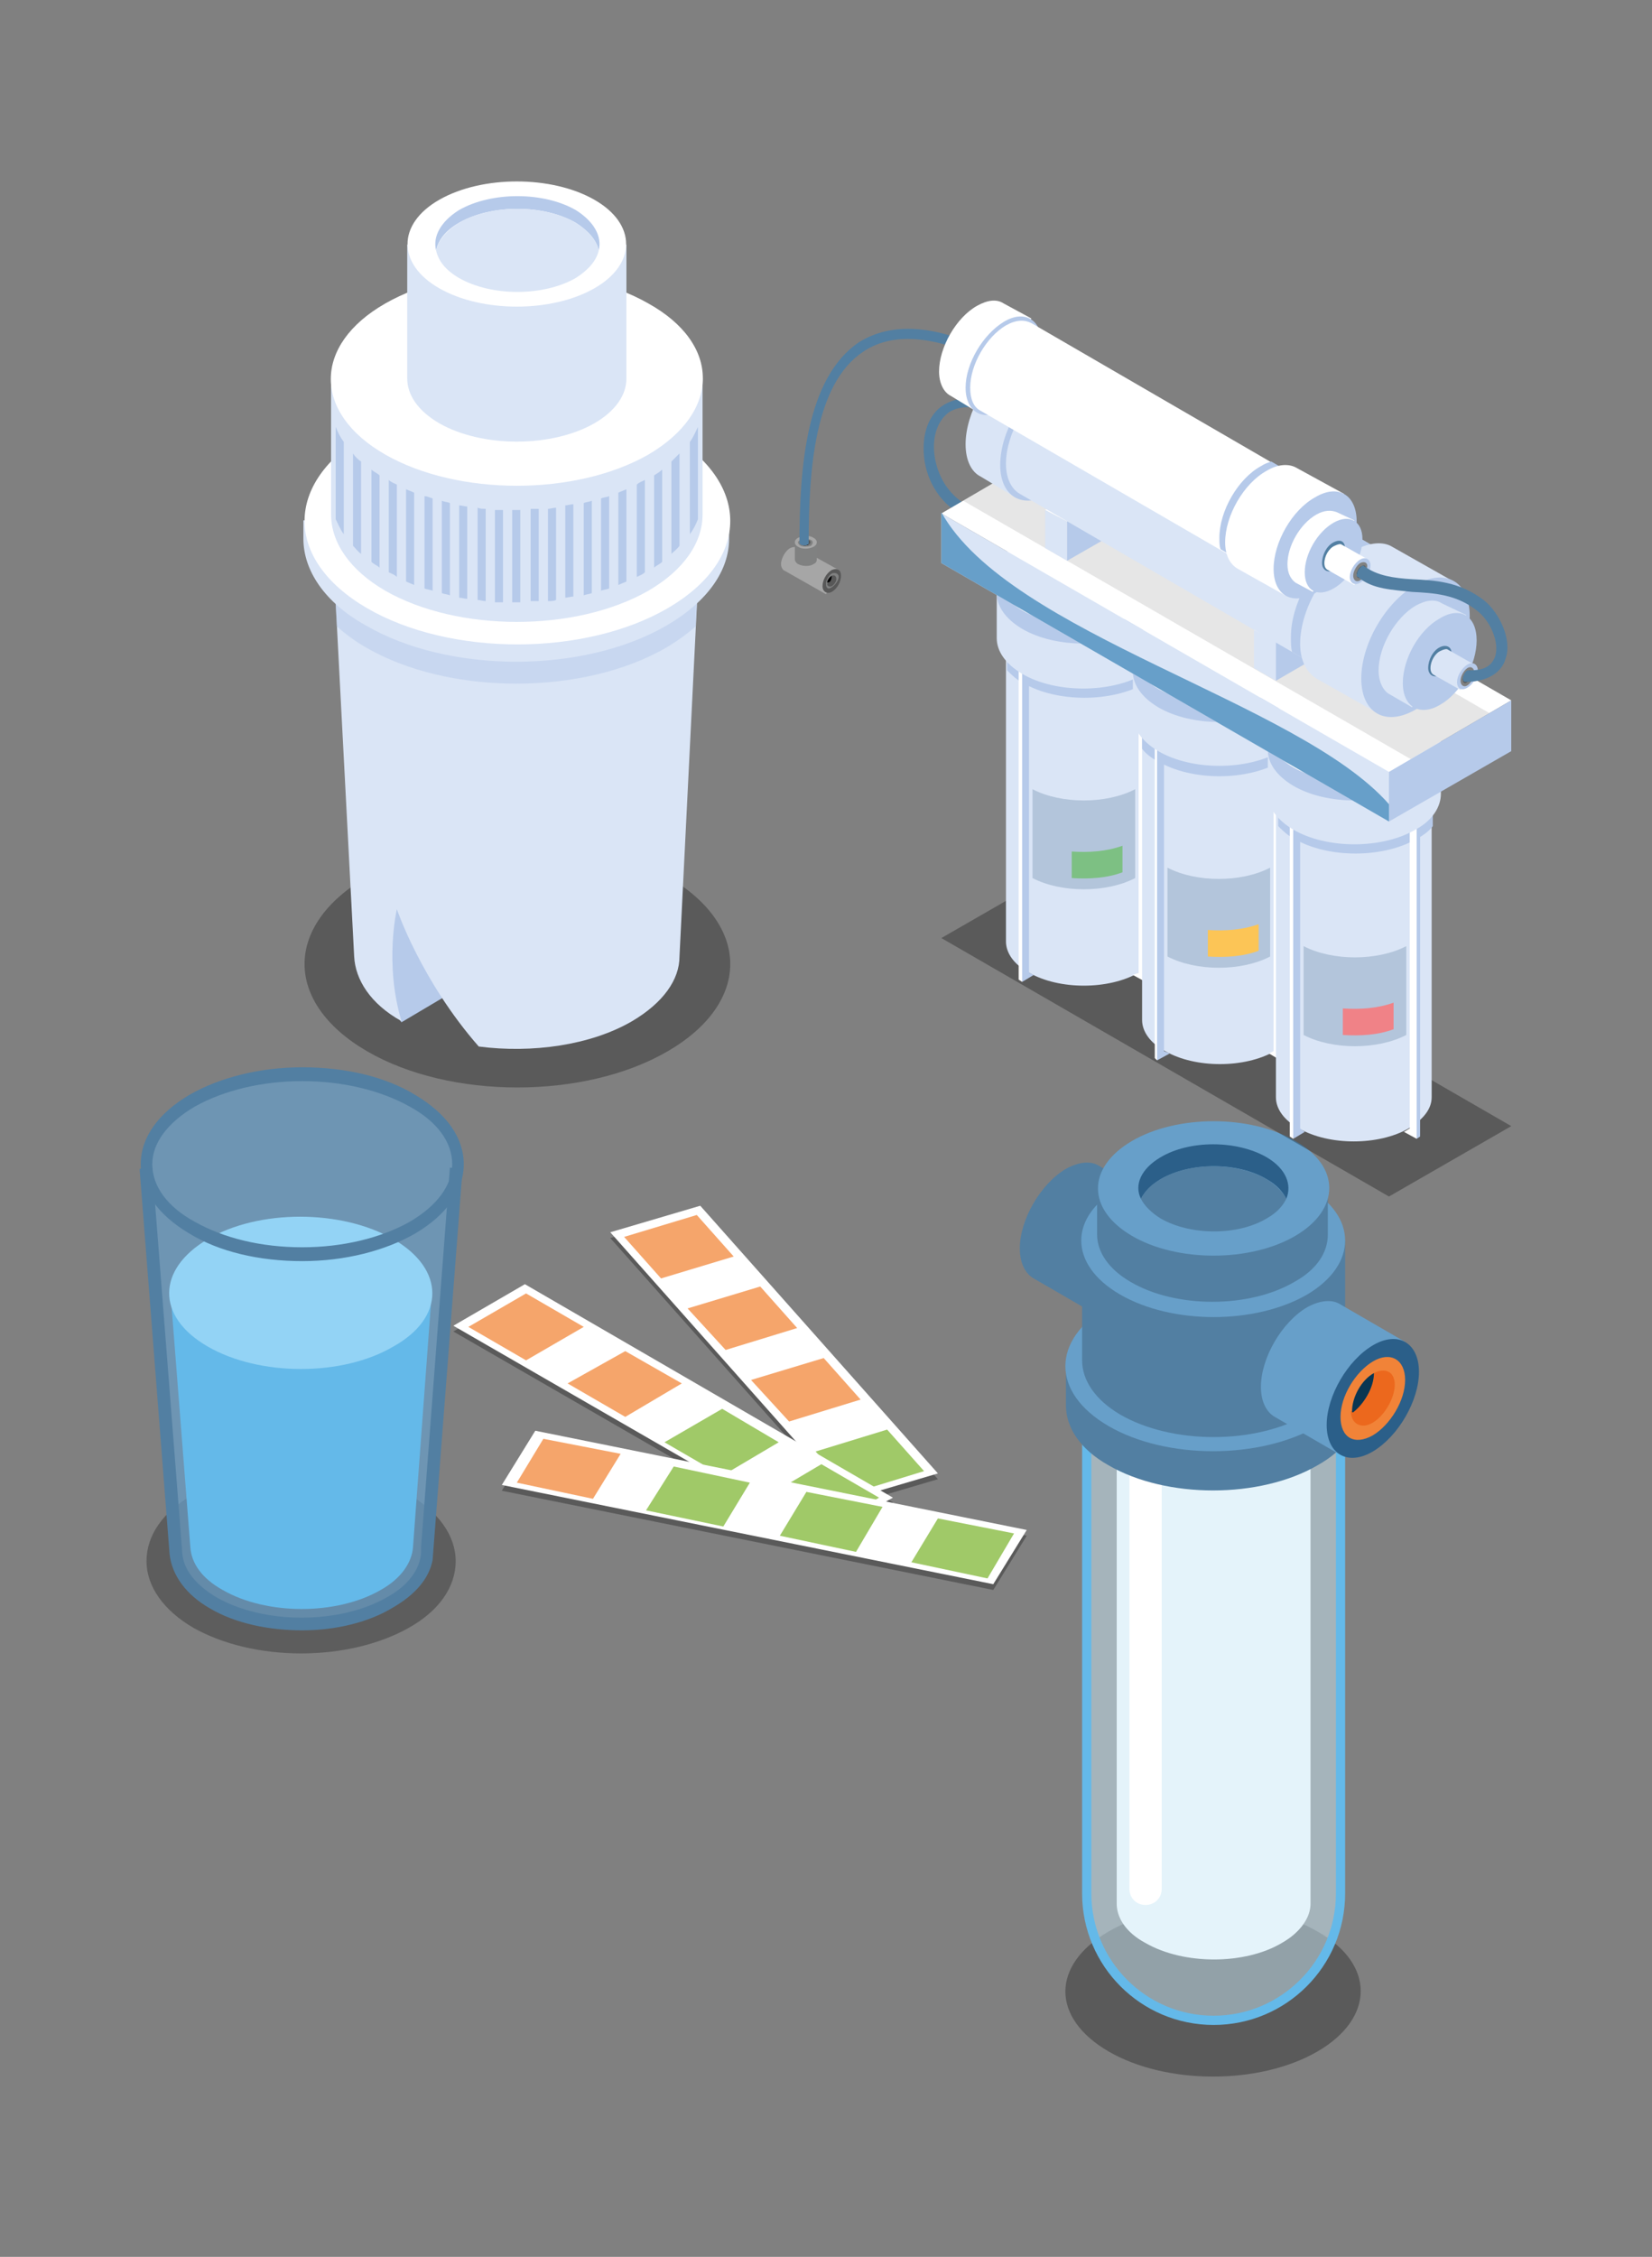 <?xml version="1.0" encoding="utf-8"?>
<!-- Generator: Adobe Illustrator 23.1.0, SVG Export Plug-In . SVG Version: 6.00 Build 0)  -->
<svg version="1.1" id="Layer_1" xmlns="http://www.w3.org/2000/svg" xmlns:xlink="http://www.w3.org/1999/xlink" x="0px" y="0px"
	 viewBox="0 0 143.2 195.6" style="enable-background:new 0 0 143.2 195.6;" xml:space="preserve">
<rect x="0" y="0" width="143.2" height="195.6" fill="#808080" stroke="none"/>
<style type="text/css">
	.st0{opacity:0.3;fill:#020203;}
	.st1{fill:#FFFFFF;}
	.st2{fill:#F5A56B;}
	.st3{fill:#A0C968;}
	.st4{opacity:0.3;fill:#0C0D0D;}
	.st5{opacity:0.7;fill:#679FC9;}
	.st6{fill:#64B9E9;}
	.st7{fill:#93D3F5;}
	.st8{fill:#527FA2;}
	.st9{fill:#B6CAEA;}
	.st10{fill:#DAE5F6;}
	.st11{opacity:0.5;fill:#B6CAEA;}
	.st12{fill:#1279AF;}
	.st13{fill:#02547D;}
	.st14{fill:#0A3652;}
	.st15{opacity:0.5;fill:#CBE9F7;}
	.st16{fill:#679FC9;}
	.st17{fill:#2B5F89;}
	.st18{fill:#808181;}
	.st19{fill:#585858;}
	.st20{fill:#020203;}
	.st21{fill:#F18338;}
	.st22{fill:#EC681D;}
	.st23{fill:#A6A6A6;}
	.st24{fill:#B3C5DB;}
	.st25{fill:#7DC083;}
	.st26{fill:#FCC556;}
	.st27{fill:#F08287;}
	.st28{opacity:0.1;fill:#020203;}
</style>
<g>
	<g>
		<g>
			<g>
				<g>
					<polygon class="st0" points="73.5,130.5 52.9,107.3 60.7,105 81.3,128.2 					"/>
					<polygon class="st1" points="73.5,130 52.9,106.8 60.7,104.5 81.3,127.7 					"/>
					<polygon class="st2" points="57.3,110.8 54.1,107.2 60.4,105.3 63.6,108.9 					"/>
					<polygon class="st2" points="62.9,117 59.6,113.4 65.9,111.5 69.1,115.1 					"/>
					<polygon class="st2" points="68.4,123.2 65.1,119.6 71.4,117.7 74.6,121.3 					"/>
					<polygon class="st3" points="73.9,129.4 70.7,125.8 76.9,123.9 80.1,127.5 					"/>
				</g>
				<g>
					<polygon class="st0" points="71.2,133.8 39.3,115.4 45.5,111.8 77.4,130.2 					"/>
					<polygon class="st1" points="71.2,133.3 39.3,114.9 45.5,111.3 77.4,129.8 					"/>
					<polygon class="st2" points="45.6,117.9 40.6,115 45.6,112.1 50.6,115 					"/>
					<polygon class="st2" points="54.2,122.8 49.2,119.9 54.2,117.1 59.1,119.9 					"/>
					<polygon class="st3" points="62.6,127.9 57.6,125 62.6,122.1 67.5,125 					"/>
					<polygon class="st3" points="71.2,132.7 66.3,129.8 71.2,126.9 76.2,129.8 					"/>
				</g>
				<g>
					<polygon class="st0" points="86.1,137.8 43.5,129.2 46.4,124.5 89,133.1 					"/>
					<polygon class="st1" points="86.1,137.3 43.5,128.7 46.4,124 89,132.6 					"/>
					<polygon class="st2" points="51.4,129.9 44.8,128.5 47.1,124.7 53.8,126 					"/>
					<polygon class="st3" points="62.7,132.3 56,130.9 58.4,127.1 65,128.5 					"/>
					<polygon class="st3" points="74.2,134.5 67.6,133.1 69.9,129.3 76.5,130.6 					"/>
					<polygon class="st3" points="85.6,136.8 79,135.4 81.3,131.6 87.9,132.9 					"/>
				</g>
			</g>
			<g>
				<path class="st4" d="M16.8,141.1c-2.6-1.5-4.1-3.6-4.1-5.8c0-2.2,1.4-4.3,4.1-5.8c2.5-1.4,5.8-2.2,9.3-2.2
					c3.5,0,6.8,0.8,9.3,2.2c2.6,1.5,4.1,3.6,4.1,5.8c0,2.2-1.4,4.3-4.1,5.8c-2.5,1.4-5.8,2.2-9.3,2.2
					C22.6,143.3,19.3,142.5,16.8,141.1z"/>
				<path class="st5" d="M35.7,95.4c-5.3-3-13.8-3-19.1,0c-2.8,1.6-4.1,3.7-3.9,5.8h0l2.6,33.4c0.1,1.5,1.2,3,3.2,4.2
					c4.3,2.5,11.2,2.5,15.4,0c2-1.2,3.1-2.7,3.2-4.2h0l2.6-33.4c0,0,0,0,0,0l0-0.1h0C39.8,99.1,38.5,97,35.7,95.4z"/>
				<g>
					<path class="st6" d="M14.8,112.3l1.7,21.8h0c0.1,1.4,1,2.7,2.8,3.7c3.8,2.2,9.9,2.2,13.7,0c1.8-1,2.7-2.4,2.8-3.7h0l1.6-21.7
						L14.8,112.3z"/>
					<path class="st7" d="M34.1,116.7c-4.4,2.6-11.6,2.6-16.1,0s-4.4-6.7,0-9.3c4.4-2.6,11.6-2.6,16.1,0
						C38.6,110,38.6,114.2,34.1,116.7z"/>
				</g>
				<path class="st8" d="M26.2,109.3c-3.7,0-7.2-0.8-9.8-2.4c-2.7-1.6-4.2-3.7-4.2-6c0-2.3,1.5-4.4,4.2-6c2.6-1.5,6.1-2.4,9.8-2.4
					c3.7,0,7.2,0.8,9.8,2.4c2.7,1.6,4.2,3.7,4.2,6c0,2.3-1.5,4.4-4.2,6C33.4,108.4,29.9,109.3,26.2,109.3z M26.2,93.7
					c-3.5,0-6.8,0.8-9.3,2.2c-2.4,1.4-3.7,3.2-3.7,5c0,1.9,1.3,3.7,3.7,5c2.5,1.4,5.7,2.2,9.3,2.2c3.5,0,6.8-0.8,9.3-2.2
					c2.4-1.4,3.7-3.2,3.7-5c0-1.9-1.3-3.7-3.7-5C33,94.5,29.7,93.7,26.2,93.7z"/>
				<path class="st8" d="M26.2,141.3c-2.9,0-5.8-0.6-8-1.9c-2.1-1.2-3.3-2.9-3.5-4.7l-2.6-33.4l1.1-0.1l2.6,33.4
					c0.1,1.4,1.1,2.7,2.9,3.8c4.1,2.4,10.8,2.4,14.9,0c1.8-1,2.8-2.4,2.9-3.8l0-0.5l2.5-32.9l1.1,0.1l-2.6,33.9h0
					c-0.3,1.6-1.5,3-3.4,4.1C32,140.6,29.1,141.3,26.2,141.3z"/>
			</g>
		</g>
		<g>
			<path class="st0" d="M57.9,91.1c-7.2,4.2-18.9,4.2-26.1,0c-7.2-4.2-7.2-10.9,0-15.1c7.2-4.2,18.9-4.2,26.1,0
				C65.1,80.2,65.1,86.9,57.9,91.1z"/>
			<g>
				<polygon class="st9" points="40.2,85.4 34.8,88.6 32.5,85.4 33.3,77.9 40.2,77.3 				"/>
				<path class="st10" d="M28.7,44.6l2,38.3h0c0.1,2,1.4,4.1,4.1,5.6c-1.5-5-0.4-9.7-0.4-9.7s2.1,6.2,7.1,11.9
					c4.6,0.6,9.7-0.1,13.3-2.2c2.7-1.6,4.1-3.6,4.1-5.6h0l1.9-38.3H28.7z"/>
				<path class="st11" d="M53.2,47c-5.2-1.5-11.5-1.5-16.8,0h-7.6l0.4,7.3c0.7,0.6,1.6,1.3,2.5,1.8c7.2,4.2,18.9,4.2,26.1,0
					c1-0.6,1.8-1.2,2.5-1.8l0.4-7.3H53.2z"/>
				<path class="st1" d="M56.2,51.2c-6.3,3.6-16.5,3.6-22.8,0c-6.3-3.6-6.3-9.5,0-13.1c6.3-3.6,16.5-3.6,22.8,0
					C62.5,41.7,62.5,47.6,56.2,51.2z"/>
			</g>
			<g>
				<path class="st10" d="M63.3,45.1H53.2c-5.2-1.5-11.5-1.5-16.8,0H26.3v1.6l0,0c0,2.7,1.8,5.5,5.4,7.5c7.2,4.2,18.9,4.2,26.1,0
					c3.6-2.1,5.4-4.8,5.4-7.5l0,0V45.1z"/>
				<path class="st1" d="M57.9,52.7c-7.2,4.2-18.9,4.2-26.1,0c-7.2-4.2-7.2-10.9,0-15.1c7.2-4.2,18.9-4.2,26.1,0
					C65.1,41.8,65.1,48.5,57.9,52.7z"/>
			</g>
			<g>
				<path class="st10" d="M60.9,32.8h-8.8c-4.6-1.3-10-1.3-14.6,0h-8.8v11.8l0,0c0,2.4,1.6,4.8,4.7,6.6c6.3,3.6,16.5,3.6,22.8,0
					c3.1-1.8,4.7-4.2,4.7-6.6l0,0V32.8z"/>
				<g>
					<path class="st9" d="M55.9,41.6c-0.2,0.1-0.5,0.2-0.7,0.4v8c0.2-0.1,0.5-0.2,0.7-0.4V41.6z"/>
					<path class="st9" d="M54.3,42.4c-0.2,0.1-0.5,0.2-0.7,0.3v8c0.2-0.1,0.5-0.2,0.7-0.3V42.4z"/>
					<path class="st9" d="M52.8,43c-0.2,0.1-0.5,0.1-0.7,0.2v8c0.2-0.1,0.5-0.1,0.7-0.2V43z"/>
					<path class="st9" d="M34.4,42c-0.2-0.1-0.5-0.2-0.7-0.4v8c0.2,0.1,0.5,0.2,0.7,0.4V42z"/>
					<path class="st9" d="M32.2,48.7c0.2,0.2,0.5,0.3,0.7,0.5v-8c-0.2-0.2-0.5-0.3-0.7-0.5V48.7z"/>
					<path class="st9" d="M57.4,40.7c-0.2,0.2-0.4,0.3-0.7,0.5v8c0.2-0.2,0.5-0.3,0.7-0.5V40.7z"/>
					<path class="st9" d="M48.2,44c-0.2,0-0.5,0.1-0.7,0.1v8c0.2,0,0.5,0,0.7-0.1V44z"/>
					<path class="st9" d="M59.8,46.3c0.3-0.4,0.5-0.8,0.7-1.3v-8c-0.2,0.4-0.4,0.9-0.7,1.3V46.3z"/>
					<path class="st9" d="M46,52.1c0.2,0,0.5,0,0.7,0v-8c-0.2,0-0.5,0-0.7,0V52.1z"/>
					<path class="st9" d="M49.7,43.7c-0.2,0-0.5,0.1-0.7,0.1v8c0.2,0,0.5-0.1,0.7-0.1V43.7z"/>
					<path class="st9" d="M51.3,43.4c-0.2,0.1-0.5,0.1-0.7,0.2v8c0.2-0.1,0.5-0.1,0.7-0.2V43.4z"/>
					<path class="st9" d="M31.3,40c-0.3-0.2-0.5-0.4-0.7-0.7v8c0.2,0.2,0.4,0.5,0.7,0.7V40z"/>
					<path class="st9" d="M35.9,42.7c-0.2-0.1-0.5-0.2-0.7-0.3v8c0.2,0.1,0.5,0.2,0.7,0.3V42.7z"/>
					<path class="st9" d="M45.1,44.2c-0.2,0-0.5,0-0.7,0v8c0.2,0,0.5,0,0.7,0V44.2z"/>
					<path class="st9" d="M58.9,39.3c-0.2,0.2-0.4,0.4-0.7,0.7v8c0.2-0.2,0.5-0.4,0.7-0.7V39.3z"/>
					<path class="st9" d="M43.6,44.2c-0.2,0-0.5,0-0.7,0v8c0.2,0,0.5,0,0.7,0V44.2z"/>
					<path class="st9" d="M29.8,38.3c-0.3-0.4-0.5-0.8-0.7-1.3v8c0.2,0.4,0.4,0.9,0.7,1.3V38.3z"/>
					<path class="st9" d="M42.1,44.1c-0.2,0-0.5,0-0.7-0.1v8c0.2,0,0.5,0.1,0.7,0.1V44.1z"/>
					<path class="st9" d="M37.5,43.2C37.2,43.1,37,43,36.8,43v8c0.2,0.1,0.5,0.1,0.7,0.2V43.2z"/>
					<path class="st9" d="M39,43.6c-0.2-0.1-0.5-0.1-0.7-0.2v8c0.2,0.1,0.5,0.1,0.7,0.2V43.6z"/>
					<path class="st9" d="M40.5,43.9c-0.2,0-0.5-0.1-0.7-0.1v8c0.2,0,0.5,0.1,0.7,0.1V43.9z"/>
				</g>
				<path class="st1" d="M56.2,39.4c-6.3,3.6-16.5,3.6-22.8,0c-6.3-3.6-6.3-9.5,0-13.1c6.3-3.6,16.5-3.6,22.8,0
					C62.5,29.8,62.5,35.7,56.2,39.4z"/>
			</g>
			<g>
				<path class="st10" d="M54.3,21.2h-5.2c-2.7-0.8-5.9-0.8-8.6,0h-5.2v11.6l0,0c0,1.4,0.9,2.8,2.8,3.9c3.7,2.1,9.7,2.1,13.4,0
					c1.9-1.1,2.8-2.5,2.8-3.9l0,0V21.2z"/>
				<path class="st1" d="M51.5,25c-3.7,2.1-9.7,2.1-13.4,0c-3.7-2.1-3.7-5.6,0-7.7c3.7-2.1,9.7-2.1,13.4,0
					C55.2,19.4,55.2,22.9,51.5,25z"/>
				<path class="st9" d="M51.9,21.7c-0.2-0.9-0.9-1.7-2-2.4c-2.8-1.6-7.3-1.6-10.1,0c-1.2,0.7-1.8,1.5-2,2.4c-0.3-1.2,0.4-2.5,2-3.5
					c2.8-1.6,7.3-1.6,10.1,0C51.5,19.2,52.2,20.5,51.9,21.7z"/>
				<path class="st10" d="M51.9,21.7c-0.2,0.9-0.9,1.7-2,2.4c-2.8,1.6-7.3,1.6-10.1,0c-1.2-0.7-1.8-1.5-2-2.4c0.2-0.9,0.9-1.7,2-2.4
					c2.8-1.6,7.3-1.6,10.1,0C51,20,51.7,20.8,51.9,21.7z"/>
			</g>
		</g>
		<g>
			<path class="st0" d="M114.2,177.8c-5,2.9-13.1,2.9-18.1,0c-5-2.9-5-7.5,0-10.4c5-2.9,13.1-2.9,18.1,0
				C119.2,170.2,119.2,174.9,114.2,177.8z"/>
			<g>
				<g>
					<path class="st1" d="M113.6,120.4H109c-2.4-0.7-5.2-0.7-7.6,0h-4.6V165l0,0c0,1.2,0.8,2.5,2.5,3.4c3.3,1.9,8.6,1.9,11.8,0
						c1.6-0.9,2.5-2.2,2.5-3.4l0,0V120.4z"/>
					<path class="st10" d="M111.1,123.8c-3.3,1.9-8.6,1.9-11.8,0c-3.3-1.9-3.3-4.9,0-6.8c3.3-1.9,8.6-1.9,11.8,0
						C114.4,118.9,114.4,121.9,111.1,123.8z"/>
					<path class="st12" d="M109.3,122.8c-2.3,1.3-6,1.3-8.3,0c-2.3-1.3-2.3-3.5,0-4.8c2.3-1.3,6-1.3,8.3,0
						C111.6,119.3,111.6,121.5,109.3,122.8z"/>
					<path class="st13" d="M108.1,122C108.1,121.9,108,121.9,108.1,122c-1.6-0.9-4.1-0.9-5.7-0.1c0,0-0.1,0-0.1,0.1
						c-1.4-0.9-1.4-2.3,0.1-3.2c1.5-0.9,4-0.9,5.6,0C109.5,119.7,109.5,121.1,108.1,122z"/>
					<path class="st14" d="M108.1,122C108.1,122,108,122,108.1,122c-1.6,0.9-4.1,0.9-5.7,0.1c0,0-0.1,0-0.1-0.1c0,0,0.1,0,0.1-0.1
						C103.9,121,106.5,121,108.1,122C108,121.9,108.1,121.9,108.1,122z"/>
				</g>
				<path class="st15" d="M113.2,116c-2.2-1.3-5.1-1.9-8-1.9c-2.9,0-5.8,0.6-8,1.9c-2.2,1.3-3.3,2.9-3.3,4.6l0,0V164
					c0,6.2,5.1,11.3,11.3,11.3c6.2,0,11.3-5.1,11.3-11.3v-43.3C116.5,119,115.4,117.3,113.2,116z"/>
				<path class="st1" d="M97.9,124.2v39.5c0,0.8,0.6,1.4,1.4,1.4c0.8,0,1.4-0.6,1.4-1.4v-39.5H97.9z"/>
				<g>
					<path class="st6" d="M115.8,121.1v43c0,5.9-4.8,10.6-10.6,10.6c-5.9,0-10.6-4.8-10.6-10.6v-43l-0.8-0.8v43.8
						c0,6.3,5.1,11.4,11.4,11.4c6.3,0,11.4-5.1,11.4-11.4v-43.8L115.8,121.1z"/>
					<path class="st6" d="M105.2,114.5c2.9,0,5.6,0.6,7.7,1.8c1.9,1.1,2.9,2.5,2.9,4s-1,2.9-2.9,4c-2,1.2-4.8,1.8-7.7,1.8
						c-2.9,0-5.6-0.6-7.7-1.8c-1.9-1.1-2.9-2.5-2.9-4s1-2.9,2.9-4C99.6,115.2,102.3,114.5,105.2,114.5L105.2,114.5z M105.2,113.7
						c-2.9,0-5.8,0.6-8.1,1.9c-4.5,2.6-4.5,6.8,0,9.3c2.2,1.3,5.2,1.9,8.1,1.9s5.8-0.6,8.1-1.9c4.5-2.6,4.5-6.8,0-9.3
						C111.1,114.4,108.1,113.7,105.2,113.7L105.2,113.7z"/>
				</g>
			</g>
			<g>
				<g>
					<path class="st8" d="M118,118.4h-7c-3.6-1.1-8-1.1-11.6,0h-7v3.4l0,0c0,1.9,1.2,3.8,3.7,5.2c5,2.9,13.1,2.9,18.1,0
						c2.5-1.4,3.7-3.3,3.7-5.2l0,0V118.4z"/>
					<path class="st16" d="M114.2,123.6c-5,2.9-13.1,2.9-18.1,0c-5-2.9-5-7.5,0-10.4c5-2.9,13.1-2.9,18.1,0
						C119.2,116.1,119.2,120.7,114.2,123.6z"/>
				</g>
				<g>
					<path class="st8" d="M100.9,104.3l-1.5,2.7c-0.4,1.6-1.3,3.3-2.6,4.4l-1.5,2.7l-5.7-3.3l0,0c-0.7-0.4-1.2-1.3-1.2-2.6
						c0-2.5,1.8-5.6,4-6.9c1.1-0.6,2.1-0.7,2.8-0.3l0,0L100.9,104.3z"/>
					<path class="st17" d="M98.1,104.5c-2.2,1.3-4,4.4-4,6.9c0,2.5,1.8,3.6,4,2.3c2.2-1.3,4-4.4,4-6.9
						C102.1,104.3,100.3,103.3,98.1,104.5z"/>
					<path class="st18" d="M98.1,105.9c-1.5,0.9-2.8,3-2.8,4.8c0,1.8,1.2,2.5,2.8,1.6c1.5-0.9,2.8-3,2.8-4.8
						C100.9,105.7,99.6,105,98.1,105.9z"/>
					<path class="st19" d="M98.1,106.9C98.1,106.9,98.1,107,98.1,106.9c0,1.3-0.8,2.7-1.9,3.3c0,0,0,0-0.1,0c0,1.1,0.9,1.6,1.9,1
						c1-0.6,1.9-2.1,1.9-3.3C100,106.9,99.2,106.4,98.1,106.9z"/>
					<path class="st20" d="M98.1,106.9C98.1,106.9,98.1,106.9,98.1,106.9c-1.1,0.6-1.9,2.1-1.9,3.3c0,0,0,0.1,0,0.1c0,0,0,0,0.1,0
						C97.3,109.7,98.1,108.2,98.1,106.9C98.1,107,98.1,106.9,98.1,106.9z"/>
				</g>
				<g>
					<path class="st8" d="M116.6,107.5h-6.2c-3.2-1-7.1-1-10.4,0h-6.2v10.4l0,0c0,1.7,1.1,3.4,3.3,4.7c4.5,2.6,11.7,2.6,16.2,0
						c2.2-1.3,3.3-3,3.3-4.7l0,0V107.5z"/>
					<path class="st16" d="M113.3,112.2c-4.5,2.6-11.7,2.6-16.2,0c-4.5-2.6-4.5-6.8,0-9.3c4.5-2.6,11.7-2.6,16.2,0
						C117.7,105.4,117.7,109.6,113.3,112.2z"/>
				</g>
				<g>
					<path class="st8" d="M115.2,103h-5.5c-2.8-0.8-6.2-0.8-9.1,0h-5.5v4l0,0c0,1.5,1,3,2.9,4.1c3.9,2.3,10.3,2.3,14.2,0
						c2-1.1,2.9-2.6,2.9-4.1l0,0V103z"/>
					<path class="st16" d="M112.3,107.1c-3.9,2.3-10.3,2.3-14.2,0c-3.9-2.3-3.9-5.9,0-8.2c3.9-2.3,10.3-2.3,14.2,0
						C116.2,101.1,116.2,104.8,112.3,107.1z"/>
					<path class="st17" d="M111.5,103.9c-0.3-0.6-0.8-1.2-1.7-1.7c-2.5-1.5-6.6-1.5-9.2,0c-0.8,0.5-1.4,1.1-1.7,1.7
						c-0.6-1.2,0-2.6,1.7-3.6c2.5-1.5,6.6-1.5,9.2,0C111.5,101.3,112,102.7,111.5,103.9z"/>
					<path class="st8" d="M111.5,103.9c-0.3,0.6-0.8,1.2-1.7,1.7c-2.5,1.5-6.6,1.5-9.2,0c-0.8-0.5-1.4-1.1-1.7-1.7
						c0.3-0.6,0.8-1.2,1.7-1.7c2.5-1.5,6.6-1.5,9.2,0C110.6,102.7,111.2,103.3,111.5,103.9z"/>
				</g>
				<g>
					<path class="st16" d="M121.8,116.3l-1.5,2.7c-0.4,1.6-1.3,3.3-2.6,4.4l-1.5,2.7l-5.7-3.3l0,0c-0.7-0.4-1.2-1.3-1.2-2.6
						c0-2.5,1.8-5.6,4-6.9c1.1-0.6,2.1-0.7,2.8-0.3l0,0L121.8,116.3z"/>
					<path class="st17" d="M119,116.6c-2.2,1.3-4,4.4-4,6.9c0,2.5,1.8,3.6,4,2.3c2.2-1.3,4-4.4,4-6.9
						C123,116.4,121.2,115.3,119,116.6z"/>
					<path class="st21" d="M119,118c-1.5,0.9-2.8,3-2.8,4.8c0,1.8,1.2,2.5,2.8,1.6c1.5-0.9,2.8-3,2.8-4.8
						C121.8,117.8,120.5,117.1,119,118z"/>
					<path class="st22" d="M119.1,119C119.1,119,119.1,119.1,119.1,119c0,1.3-0.8,2.7-1.9,3.3c0,0,0,0-0.1,0c0,1.1,0.9,1.6,1.9,1
						c1-0.6,1.9-2.1,1.9-3.3C120.9,118.9,120.1,118.5,119.1,119z"/>
					<path class="st14" d="M119.1,119C119,119,119,119,119.1,119c-1.1,0.6-1.9,2.1-1.9,3.3c0,0,0,0.1,0,0.1c0,0,0,0,0.1,0
						C118.2,121.7,119.1,120.3,119.1,119C119.1,119.1,119.1,119,119.1,119z"/>
				</g>
			</g>
		</g>
		<g>
			<polygon class="st0" points="120.4,103.7 81.6,81.3 92.2,75.2 131,97.6 			"/>
			<path class="st8" d="M84.2,45c-2.7-1-3.9-3.4-4.1-5.4c-0.2-2,0.4-3.7,1.7-4.5c1-0.6,2.7-1.1,5.6,0.5L87,36.3
				c-1.9-1.1-3.5-1.3-4.7-0.6c-1,0.7-1.5,2.1-1.3,3.7c0.2,1.7,1.2,3.8,3.5,4.7L84.2,45z"/>
			<g>
				<g>
					<path class="st23" d="M72.7,49.4l-0.3,0.6c-0.1,0.3-0.3,0.7-0.5,0.9l-0.3,0.6l-3.7-2.1l0,0c-0.1-0.1-0.2-0.3-0.2-0.5
						c0-0.5,0.4-1.2,0.8-1.4c0.2-0.1,0.4-0.1,0.6-0.1l0,0L72.7,49.4z"/>
					<path class="st19" d="M72.1,49.4c-0.5,0.3-0.8,0.9-0.8,1.4c0,0.5,0.4,0.7,0.8,0.5c0.5-0.3,0.8-0.9,0.8-1.4
						C72.9,49.4,72.6,49.2,72.1,49.4z"/>
					<path class="st18" d="M72.1,49.7c-0.3,0.2-0.5,0.6-0.5,0.9c0,0.4,0.2,0.5,0.5,0.3c0.3-0.2,0.6-0.6,0.6-0.9
						C72.7,49.7,72.4,49.6,72.1,49.7z"/>
					<path class="st19" d="M72.1,49.9C72.1,49.9,72.1,49.9,72.1,49.9c0,0.3-0.2,0.5-0.4,0.7c0,0,0,0,0,0c0,0.2,0.2,0.3,0.4,0.2
						c0.2-0.1,0.4-0.4,0.4-0.6C72.5,49.9,72.3,49.8,72.1,49.9z"/>
					<path class="st20" d="M72.1,49.9C72.1,49.9,72.1,49.9,72.1,49.9c-0.2,0.1-0.4,0.4-0.4,0.6c0,0,0,0,0,0c0,0,0,0,0,0
						C72,50.5,72.1,50.2,72.1,49.9C72.1,49.9,72.1,49.9,72.1,49.9z"/>
				</g>
				<g>
					<path class="st18" d="M70.8,47h-0.5c-0.3-0.1-0.6-0.1-0.9,0h-0.5v1.5l0,0c0,0.1,0.1,0.3,0.3,0.4c0.4,0.2,1,0.2,1.3,0
						c0.2-0.1,0.3-0.2,0.3-0.4l0,0V47z"/>
					<path class="st23" d="M70.5,47.4c-0.4,0.2-1,0.2-1.3,0c-0.4-0.2-0.4-0.6,0-0.8c0.4-0.2,1-0.2,1.3,0
						C70.9,46.8,70.9,47.2,70.5,47.4z"/>
					<path class="st18" d="M70.3,47.3c-0.3,0.1-0.7,0.1-0.9,0c-0.3-0.2-0.3-0.4,0-0.5c0.3-0.1,0.7-0.1,0.9,0
						C70.5,46.9,70.5,47.1,70.3,47.3z"/>
					<path class="st19" d="M70.1,47.2C70.1,47.2,70.1,47.2,70.1,47.2c-0.2-0.1-0.5-0.1-0.6,0c0,0,0,0,0,0c-0.2-0.1-0.2-0.3,0-0.4
						c0.2-0.1,0.5-0.1,0.6,0C70.3,46.9,70.3,47.1,70.1,47.2z"/>
					<path class="st20" d="M70.1,47.2C70.1,47.2,70.1,47.2,70.1,47.2c-0.2,0.1-0.5,0.1-0.6,0c0,0,0,0,0,0c0,0,0,0,0,0
						C69.7,47.1,70,47.1,70.1,47.2C70.1,47.2,70.1,47.2,70.1,47.2z"/>
				</g>
			</g>
			<path class="st8" d="M74.4,29.7c-4.5,3.1-5.1,10.8-5.1,17.3c0,0,0,0,0,0v0c0,0.1,0,0.1,0.1,0.2c0,0,0,0,0,0
				c0.2,0.1,0.5,0.1,0.6,0c0,0,0,0,0,0c0.1,0,0.1-0.1,0.1-0.2l0,0v0c0-6.2,0.5-13.7,4.7-16.5c2.2-1.5,5.2-1.5,9,0l0.3-0.8
				C80.2,28.1,76.9,28.1,74.4,29.7z"/>
			<g>
				<g>
					<path class="st10" d="M100.6,54.9H97c-1.9-0.6-4.2-0.6-6.1,0h-3.7v26.7l0,0c0,1,0.7,2,2,2.7c2.6,1.5,6.9,1.5,9.5,0
						c1.3-0.8,2-1.7,2-2.7l0,0V54.9z"/>
					<path class="st24" d="M98.4,68.4c-2.5,1.3-6.4,1.3-8.9,0v7.7c2.5,1.3,6.4,1.3,8.9,0V68.4z"/>
					<path class="st25" d="M97.3,73.3c-1.4,0.5-2.9,0.6-4.4,0.5v2.3c1.5,0.1,3.1,0,4.4-0.5V73.3z"/>
					<path class="st9" d="M97,54.9c-1-0.3-2-0.4-3-0.4c-1,0-2.1,0.1-3,0.4h-3.7v3.2c0.4,0.4,0.8,0.8,1.4,1.1c2.9,1.7,7.7,1.7,10.6,0
						c0.6-0.3,1.1-0.7,1.4-1.1v-3.2H97z"/>
					<path class="st16" d="M98.7,57.6c-2.6,1.5-6.9,1.5-9.5,0c-2.6-1.5-2.6-4,0-5.5c2.6-1.5,6.9-1.5,9.5,0
						C101.3,53.6,101.3,56.1,98.7,57.6z"/>
				</g>
				<g>
					<polygon class="st9" points="99.5,84.9 99.3,85.1 99.1,84.7 99,84.6 99,58.2 98.7,57.7 99,57.5 99.5,57.8 					"/>
					<polygon class="st1" points="99.3,85.1 98.2,84.5 98.7,84.3 98.7,57.7 99.3,58 					"/>
				</g>
				<g>
					<polygon class="st1" points="88.3,84.9 88.6,85.1 88.7,84.7 88.9,84.6 88.9,58.2 89.2,57.7 88.9,57.5 88.3,57.8 					"/>
					<polygon class="st9" points="88.6,85.1 89.6,84.5 89.2,84.3 89.2,57.7 88.6,58 					"/>
				</g>
				<g>
					<path class="st10" d="M101.4,49.9h-4.1c-2.1-0.6-4.7-0.6-6.8,0h-4.1v5.4l0,0c0,1.1,0.7,2.2,2.2,3.1c2.9,1.7,7.7,1.7,10.6,0
						c1.5-0.8,2.2-2,2.2-3.1l0,0V49.9z"/>
					<path class="st9" d="M101.4,51.2h-15v0.2l0,0c0,1.1,0.7,2.2,2.2,3.1c2.9,1.7,7.7,1.7,10.6,0c1.5-0.8,2.2-2,2.2-3.1l0,0V51.2z"
						/>
					<path class="st1" d="M99.2,52.9c-2.9,1.7-7.7,1.7-10.6,0c-2.9-1.7-2.9-4.4,0-6.1c2.9-1.7,7.7-1.7,10.6,0
						C102.1,48.5,102.1,51.2,99.2,52.9z"/>
				</g>
			</g>
			<g>
				<g>
					<path class="st10" d="M112.4,61.7h-3.7c-1.9-0.6-4.2-0.6-6.1,0H99v26.7l0,0c0,1,0.7,2,2,2.7c2.6,1.5,6.9,1.5,9.5,0
						c1.3-0.8,2-1.7,2-2.7l0,0V61.7z"/>
					<path class="st24" d="M110.1,75.2c-2.5,1.3-6.4,1.3-8.9,0v7.7c2.5,1.3,6.4,1.3,8.9,0V75.2z"/>
					<path class="st26" d="M109.1,80.1c-1.4,0.5-2.9,0.6-4.4,0.5v2.3c1.5,0.1,3.1,0,4.4-0.5V80.1z"/>
					<path class="st9" d="M108.7,61.7c-1-0.3-2-0.4-3-0.4c-1,0-2.1,0.1-3,0.4H99v3.2c0.3,0.4,0.8,0.8,1.4,1.1
						c2.9,1.7,7.7,1.7,10.6,0c0.6-0.3,1.1-0.7,1.4-1.1v-3.2H108.7z"/>
					<ellipse class="st16" cx="105.7" cy="61.7" rx="6.7" ry="3.9"/>
				</g>
				<g>
					<polygon class="st9" points="111.3,91.7 111,91.9 110.9,91.5 110.7,91.4 110.7,65 110.4,64.5 110.7,64.3 111.3,64.6 					"/>
					<polygon class="st1" points="111,91.9 110,91.3 110.4,91.1 110.4,64.5 111,64.8 					"/>
				</g>
				<g>
					<polygon class="st1" points="100.1,91.7 100.3,91.9 100.5,91.5 100.6,91.4 100.6,65 100.9,64.5 100.6,64.3 100.1,64.6 					"/>
					<polygon class="st9" points="100.3,91.9 101.4,91.3 100.9,91.1 100.9,64.5 100.3,64.8 					"/>
				</g>
				<g>
					<path class="st10" d="M113.2,56.7h-4.1c-2.1-0.6-4.7-0.6-6.8,0h-4.1V62l0,0c0,1.1,0.7,2.2,2.2,3.1c2.9,1.7,7.7,1.7,10.6,0
						c1.5-0.8,2.2-2,2.2-3.1l0,0V56.7z"/>
					<path class="st9" d="M113.2,58h-15v0.2l0,0c0,1.1,0.7,2.2,2.2,3.1c2.9,1.7,7.7,1.7,10.6,0c1.5-0.8,2.2-2,2.2-3.1l0,0V58z"/>
					<path class="st1" d="M111,59.7c-2.9,1.7-7.7,1.7-10.6,0c-2.9-1.7-2.9-4.4,0-6.1c2.9-1.7,7.7-1.7,10.6,0
						C113.9,55.3,113.9,58,111,59.7z"/>
				</g>
			</g>
			<g>
				<g>
					<path class="st10" d="M124.1,68.4h-3.7c-1.9-0.6-4.2-0.6-6.1,0h-3.7v26.7l0,0c0,1,0.7,2,2,2.7c2.6,1.5,6.9,1.5,9.5,0
						c1.3-0.8,2-1.7,2-2.7l0,0V68.4z"/>
					<path class="st24" d="M121.9,82c-2.5,1.3-6.4,1.3-8.9,0v7.7c2.5,1.3,6.4,1.3,8.9,0V82z"/>
					<path class="st27" d="M120.8,86.9c-1.4,0.5-2.9,0.6-4.4,0.5v2.3c1.5,0.1,3.1,0,4.4-0.5V86.9z"/>
					<path class="st9" d="M120.5,68.4c-1-0.3-2-0.4-3-0.4c-1,0-2.1,0.1-3,0.4h-3.7v3.2c0.4,0.4,0.8,0.8,1.4,1.1
						c2.9,1.7,7.7,1.7,10.6,0c0.6-0.3,1.1-0.7,1.4-1.1v-3.2H120.5z"/>
					<path class="st16" d="M122.2,71.2c-2.6,1.5-6.9,1.5-9.5,0c-2.6-1.5-2.6-4,0-5.5c2.6-1.5,6.9-1.5,9.5,0
						C124.8,67.2,124.8,69.7,122.2,71.2z"/>
				</g>
				<g>
					<polygon class="st9" points="123.1,98.5 122.8,98.7 122.6,98.3 122.5,98.2 122.5,71.8 122.2,71.2 122.5,71.1 123.1,71.4 					
						"/>
					<polygon class="st1" points="122.8,98.7 121.7,98.1 122.2,97.8 122.2,71.2 122.8,71.6 					"/>
				</g>
				<g>
					<polygon class="st1" points="111.8,98.5 112.1,98.7 112.2,98.3 112.4,98.2 112.4,71.8 112.7,71.2 112.4,71.1 111.8,71.4 					
						"/>
					<polygon class="st9" points="112.1,98.7 113.1,98.1 112.7,97.8 112.7,71.2 112.1,71.6 					"/>
				</g>
				<g>
					<path class="st10" d="M124.9,63.4h-4.1c-2.1-0.6-4.7-0.6-6.8,0h-4.1v5.4l0,0c0,1.1,0.7,2.2,2.2,3.1c2.9,1.7,7.7,1.7,10.6,0
						c1.5-0.8,2.2-2,2.2-3.1l0,0V63.4z"/>
					<path class="st9" d="M124.9,64.7h-15V65l0,0c0,1.1,0.7,2.2,2.2,3.1c2.9,1.7,7.7,1.7,10.6,0c1.5-0.8,2.2-2,2.2-3.1l0,0V64.7z"/>
					<path class="st1" d="M122.7,66.5c-2.9,1.7-7.7,1.7-10.6,0c-2.9-1.7-2.9-4.4,0-6.1c2.9-1.7,7.7-1.7,10.6,0
						C125.7,62.1,125.7,64.8,122.7,66.5z"/>
				</g>
			</g>
			<g>
				<polygon class="st1" points="120.4,66.9 81.6,44.5 92.2,38.3 131,60.7 				"/>
				<polygon class="st28" points="90.3,39.4 83.5,43.4 122.3,65.8 129.1,61.8 				"/>
				<polygon class="st10" points="120.4,71.2 81.6,48.8 81.6,44.5 120.4,66.9 				"/>
				<path class="st16" d="M120.4,71.2L81.6,48.8v-4.4c5.9,10.6,31,16.4,38.8,25.3C120.4,70.4,120.4,71.2,120.4,71.2z"/>
				<polygon class="st9" points="120.4,71.2 131,65.1 131,60.7 120.4,66.9 				"/>
			</g>
			<g>
				<g>
					<path class="st10" d="M94.1,32.5l-1.7,2.9c-0.4,1.8-1.5,3.5-2.8,4.8L88,43.1l-3-1.8l0,0c-0.8-0.4-1.3-1.4-1.3-2.8
						c0-2.7,1.9-6.1,4.3-7.5c1.2-0.7,2.3-0.8,3-0.3l0,0L94.1,32.5z"/>
					<path class="st9" d="M91,32.8c-2.4,1.4-4.3,4.7-4.3,7.5c0,2.7,1.9,3.9,4.3,2.5c2.4-1.4,4.3-4.7,4.3-7.5
						C95.3,32.6,93.4,31.4,91,32.8z"/>
				</g>
				<g>
					<polygon class="st1" points="92.5,45.2 90.6,44.2 98.8,39.5 100.7,40.5 					"/>
					<polygon class="st10" points="92.5,48.6 90.6,47.5 90.6,44.2 92.5,45.2 					"/>
					<polygon class="st9" points="92.5,48.6 100.7,43.9 100.7,40.5 92.5,45.2 					"/>
				</g>
				<g>
					<polygon class="st1" points="110.6,55.6 108.7,54.6 116.8,49.9 118.7,50.9 					"/>
					<polygon class="st10" points="110.6,59 108.7,57.9 108.7,54.6 110.6,55.6 					"/>
					<polygon class="st9" points="110.6,59 118.7,54.3 118.7,50.9 110.6,55.6 					"/>
				</g>
				<g>
					<path class="st10" d="M120.9,48.4l-1.6,2.7c-0.4,1.6-1.4,3.3-2.6,4.5l-1.6,2.7L88.4,42.8l0,0c-0.7-0.4-1.2-1.3-1.2-2.6
						c0-2.6,1.8-5.7,4-7c1.1-0.6,2.1-0.7,2.8-0.3l0,0L120.9,48.4z"/>
					<path class="st9" d="M119.3,51.1c-0.2,0.8-0.5,1.6-1,2.4c-0.4,0.8-1,1.5-1.6,2.1l-1.6,2.7l-3.1-1.8c-0.1-0.4-0.1-0.8-0.1-1.3
						c0-3,2.1-6.6,4.7-8.1c0.4-0.2,0.8-0.4,1.2-0.5l3.1,1.8L119.3,51.1z"/>
					<path class="st16" d="M118,48.7c-2.2,1.3-4,4.4-4,7c0,2.6,1.8,3.6,4,2.3c2.2-1.3,4-4.4,4-7C122,48.5,120.2,47.4,118,48.7z"/>
				</g>
				<g>
					<path class="st10" d="M126,50.4l-1.8,3.1c-0.5,1.9-1.6,3.8-3,5.2l-1.8,3.1l-5.3-3l0,0c-0.8-0.5-1.4-1.5-1.4-3
						c0-3,2.1-6.6,4.7-8.1c1.3-0.7,2.5-0.8,3.3-0.3l0,0L126,50.4z"/>
					<path class="st9" d="M122.7,50.7c-2.6,1.5-4.7,5.1-4.7,8.1c0,3,2.1,4.2,4.7,2.7c2.6-1.5,4.7-5.1,4.7-8.1
						C127.4,50.4,125.3,49.2,122.7,50.7z"/>
				</g>
				<g>
					<path class="st10" d="M127.1,53.3l-1.3,2.2c-0.3,1.3-1.1,2.7-2.1,3.6l-1.3,2.2l-1.9-1.1l0,0c-0.6-0.3-1-1.1-1-2.1
						c0-2.1,1.5-4.6,3.2-5.6c0.9-0.5,1.7-0.6,2.3-0.2l0,0L127.1,53.3z"/>
					<path class="st9" d="M124.8,53.6c-1.8,1-3.2,3.5-3.2,5.6s1.5,2.9,3.2,1.9c1.8-1,3.2-3.5,3.2-5.6S126.6,52.5,124.8,53.6z"/>
					<path class="st8" d="M124.8,56.1c-0.6,0.3-1,1.1-1,1.8c0,0.6,0.5,0.9,1,0.6c0.6-0.3,1-1.1,1-1.8
						C125.9,56.1,125.4,55.8,124.8,56.1z"/>
				</g>
				<g>
					<path class="st10" d="M127.8,57.6l-0.3,0.6c-0.1,0.4-0.3,0.7-0.6,1l-0.3,0.6l-2.3-1.3l0,0c-0.2-0.1-0.3-0.3-0.3-0.6
						c0-0.6,0.4-1.3,0.9-1.5c0.2-0.1,0.5-0.2,0.6-0.1l0,0L127.8,57.6z"/>
					<path class="st9" d="M127.2,57.6c-0.5,0.3-0.9,1-0.9,1.5c0,0.6,0.4,0.8,0.9,0.5c0.5-0.3,0.9-1,0.9-1.5
						C128.1,57.6,127.7,57.3,127.2,57.6z"/>
					<path class="st18" d="M127.2,57.9c-0.3,0.2-0.6,0.7-0.6,1.1c0,0.4,0.3,0.6,0.6,0.4c0.3-0.2,0.6-0.7,0.6-1.1
						C127.8,57.9,127.5,57.7,127.2,57.9z"/>
					<path class="st19" d="M127.2,58.2C127.2,58.2,127.2,58.2,127.2,58.2c0,0.3-0.2,0.6-0.4,0.7c0,0,0,0,0,0c0,0.3,0.2,0.4,0.4,0.2
						c0.2-0.1,0.4-0.5,0.4-0.7C127.6,58.1,127.4,58,127.2,58.2z"/>
					<path class="st20" d="M127.2,58.2C127.2,58.2,127.2,58.2,127.2,58.2c-0.2,0.1-0.4,0.5-0.4,0.7c0,0,0,0,0,0c0,0,0,0,0,0
						C127,58.8,127.2,58.4,127.2,58.2C127.2,58.2,127.2,58.2,127.2,58.2z"/>
				</g>
			</g>
			<g>
				<g>
					<path class="st1" d="M89.4,27.6l-1.3,2.2c-0.3,1.3-1.1,2.7-2.1,3.7l-1.3,2.2l-2.3-1.4l0,0c-0.6-0.3-1-1.1-1-2.1
						c0-2.1,1.5-4.7,3.3-5.7c0.9-0.5,1.7-0.6,2.3-0.2l0,0L89.4,27.6z"/>
					<path class="st9" d="M87,27.9c-1.8,1.1-3.3,3.6-3.3,5.7c0,2.1,1.5,3,3.3,1.9c1.8-1.1,3.3-3.6,3.3-5.7
						C90.3,27.7,88.8,26.8,87,27.9z"/>
				</g>
				<g>
					<path class="st1" d="M112.5,41.4l-1.2,2.1c-0.3,1.3-1,2.5-2,3.4l-1.2,2.1L85,35.6l0,0c-0.6-0.3-0.9-1-0.9-2
						c0-2,1.4-4.4,3.1-5.4c0.9-0.5,1.6-0.5,2.2-0.2l0,0L112.5,41.4z"/>
					<path class="st9" d="M111.4,43.4c-0.2,0.6-0.4,1.3-0.8,1.9c-0.3,0.6-0.8,1.1-1.2,1.6l-1.2,2.1l-2.4-1.4c-0.1-0.3-0.1-0.6-0.1-1
						c0-2.3,1.6-5.1,3.6-6.2c0.3-0.2,0.6-0.3,0.9-0.4l2.4,1.4L111.4,43.4z"/>
					<path class="st16" d="M110.4,41.6c-1.7,1-3.1,3.4-3.1,5.4c0,2,1.4,2.8,3.1,1.8c1.7-1,3.1-3.4,3.1-5.4
						C113.5,41.4,112.1,40.6,110.4,41.6z"/>
				</g>
				<g>
					<path class="st1" d="M116.5,42.8l-1.4,2.4c-0.4,1.5-1.2,3-2.3,4l-1.4,2.4l-4.1-2.3l0,0c-0.7-0.4-1.1-1.2-1.1-2.3
						c0-2.3,1.6-5.1,3.6-6.2c1-0.6,1.9-0.6,2.5-0.3l0,0L116.5,42.8z"/>
					<path class="st9" d="M114,43.1c-2,1.1-3.6,3.9-3.6,6.2c0,2.3,1.6,3.2,3.6,2.1c2-1.1,3.6-3.9,3.6-6.2
						C117.6,42.9,116,41.9,114,43.1z"/>
				</g>
				<g>
					<path class="st1" d="M117.4,45.1l-1,1.7c-0.2,1-0.8,2.1-1.6,2.8l-1,1.7l-1.5-0.8l0,0c-0.4-0.3-0.7-0.8-0.7-1.6
						c0-1.6,1.1-3.5,2.5-4.3c0.7-0.4,1.3-0.4,1.8-0.2l0,0L117.4,45.1z"/>
					<path class="st9" d="M115.6,45.3c-1.4,0.8-2.5,2.7-2.5,4.3c0,1.6,1.1,2.2,2.5,1.4c1.4-0.8,2.5-2.7,2.5-4.3
						C118.1,45.2,117,44.5,115.6,45.3z"/>
				</g>
				<g>
					<path class="st8" d="M115.6,47c-0.6,0.3-1,1.1-1,1.8c0,0.6,0.5,0.9,1,0.6c0.6-0.3,1-1.1,1-1.8S116.2,46.7,115.6,47z"/>
					<path class="st1" d="M118.6,48.5l-0.3,0.6c-0.1,0.4-0.3,0.7-0.6,1l-0.3,0.6l-2.3-1.3l0,0c-0.2-0.1-0.3-0.3-0.3-0.6
						c0-0.6,0.4-1.3,0.9-1.5c0.2-0.1,0.5-0.2,0.6-0.1l0,0L118.6,48.5z"/>
					<path class="st9" d="M117.9,48.5c-0.5,0.3-0.9,1-0.9,1.5s0.4,0.8,0.9,0.5c0.5-0.3,0.9-1,0.9-1.5
						C118.8,48.5,118.4,48.2,117.9,48.5z"/>
					<path class="st18" d="M117.9,48.8c-0.3,0.2-0.6,0.7-0.6,1.1c0,0.4,0.3,0.6,0.6,0.4c0.3-0.2,0.6-0.7,0.6-1.1
						C118.6,48.8,118.3,48.6,117.9,48.8z"/>
					<path class="st19" d="M118,49.1C118,49.1,118,49.1,118,49.1c0,0.3-0.2,0.6-0.4,0.7c0,0,0,0,0,0c0,0.3,0.2,0.4,0.4,0.2
						c0.2-0.1,0.4-0.5,0.4-0.7C118.4,49,118.2,48.9,118,49.1z"/>
					<path class="st20" d="M118,49.1C117.9,49.1,117.9,49.1,118,49.1c-0.2,0.1-0.4,0.5-0.4,0.7c0,0,0,0,0,0c0,0,0,0,0,0
						C117.8,49.7,118,49.3,118,49.1C118,49.1,118,49.1,118,49.1z"/>
				</g>
			</g>
			<path class="st8" d="M128.6,52c-2.1-1.6-4.2-1.7-6.2-1.8c-1.6-0.1-3-0.3-4.1-1.1c-0.1-0.1-0.2-0.1-0.3,0c0,0,0,0,0,0
				c-0.2,0.1-0.4,0.5-0.4,0.7c0,0,0,0,0,0c0,0.1,0,0.2,0.1,0.2l0,0c1.3,1.1,3,1.1,4.7,1.3c1.9,0.1,3.8,0.2,5.6,1.6
				c1.2,0.9,2,2.8,1.6,4c-0.3,0.8-0.9,1.2-2.2,1.2v0c-0.1,0-0.1,0-0.2,0c0,0,0,0,0,0c-0.2,0.1-0.4,0.5-0.4,0.7c0,0,0,0,0,0
				c0,0.2,0.1,0.3,0.2,0.3v0c0,0,0,0,0,0c0,0,0,0,0,0c2.4,0,3.3-1.2,3.5-2C131.1,55.5,130,53.1,128.6,52z"/>
		</g>
	</g>
</g>
</svg>
